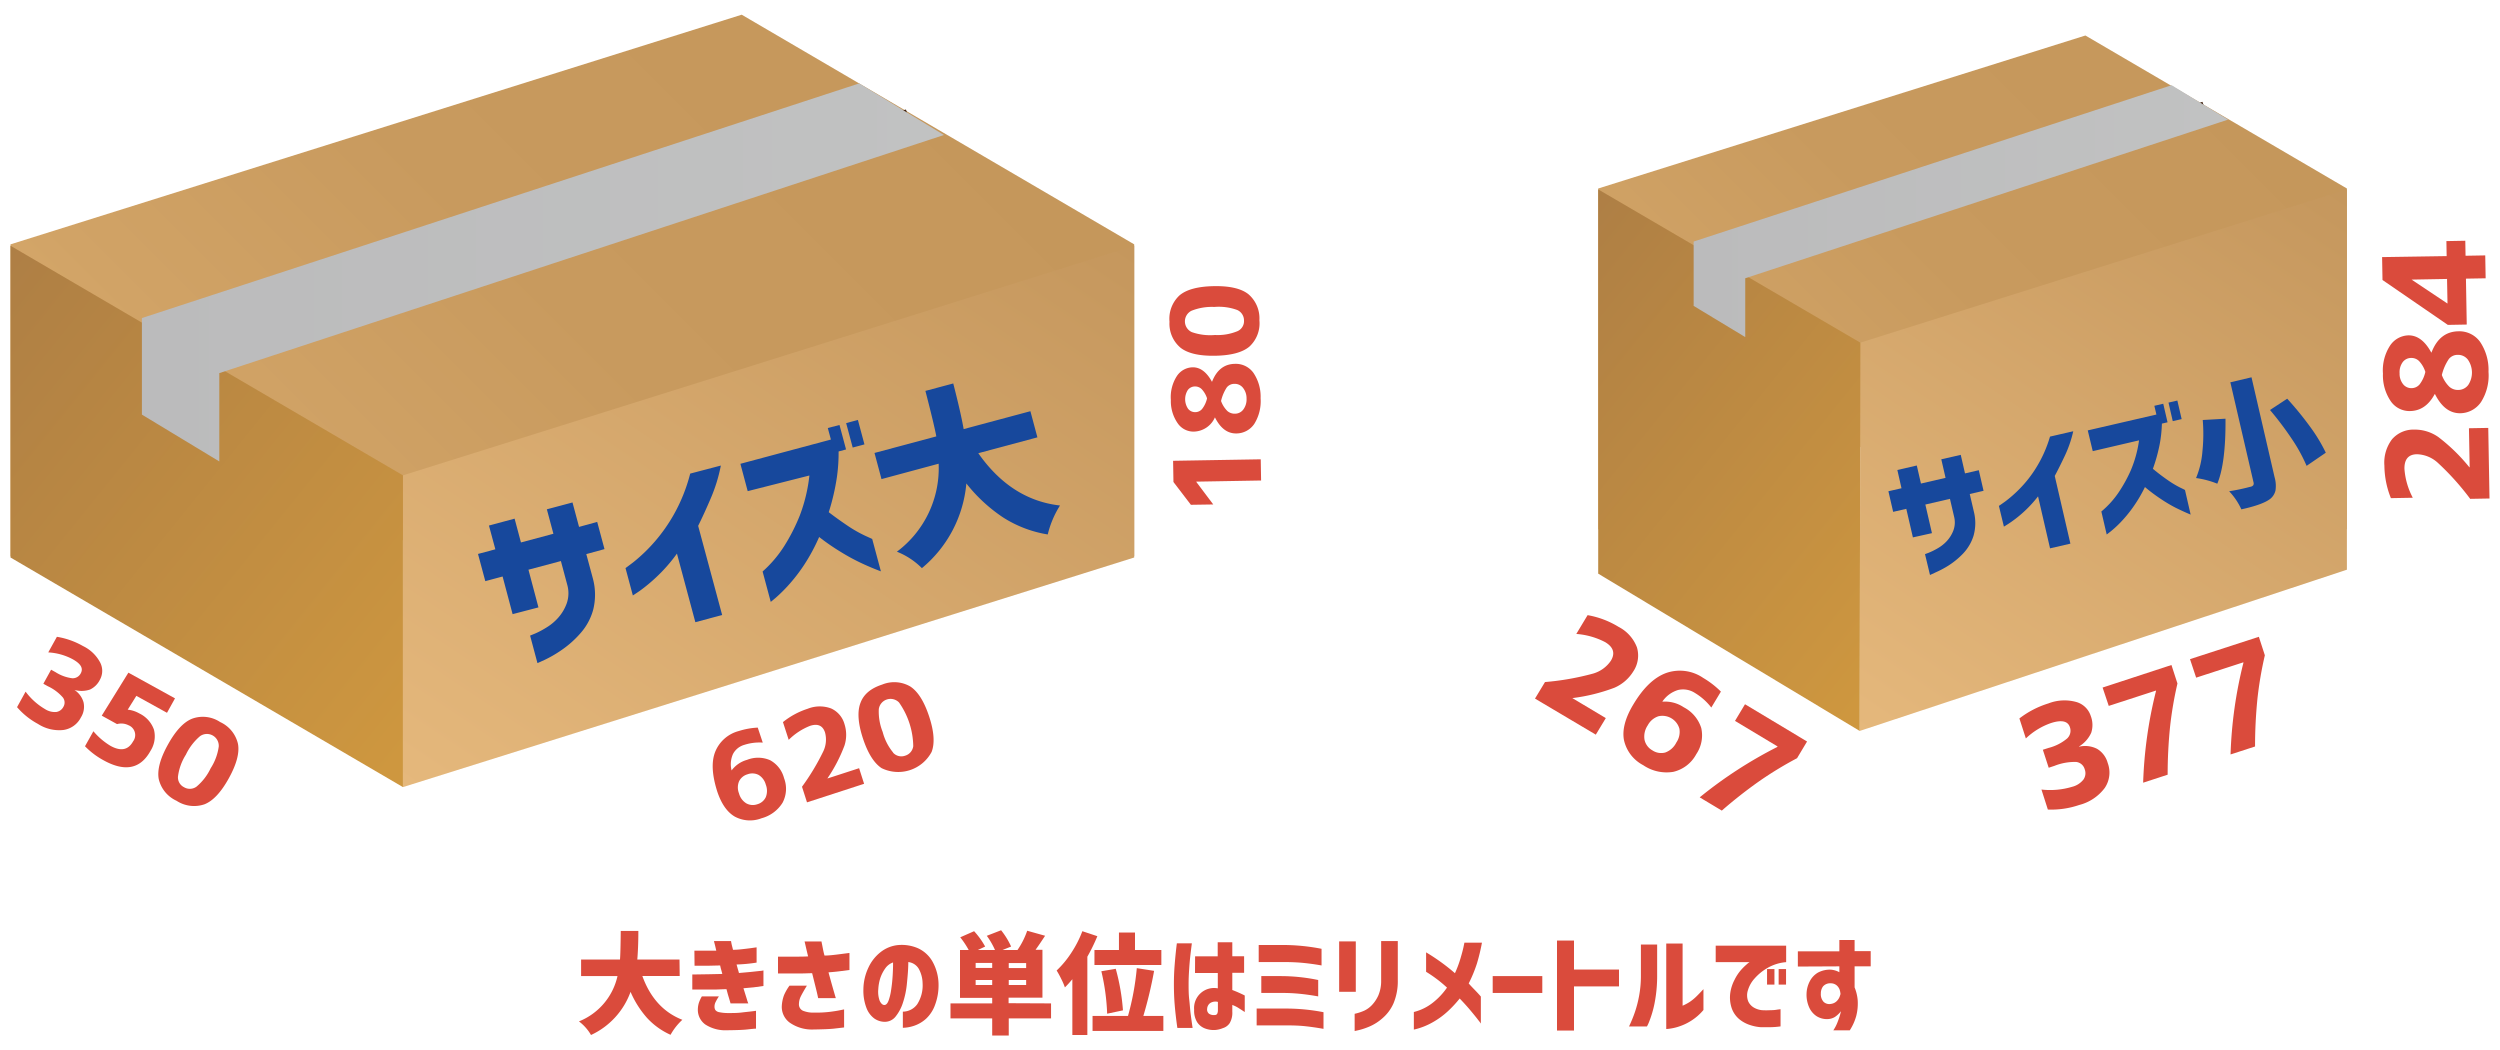 <svg xmlns="http://www.w3.org/2000/svg" xmlns:xlink="http://www.w3.org/1999/xlink" viewBox="0 0 500 210"><defs><style>.cls-1{isolation:isolate;}.cls-2{fill:#da4b3c;}.cls-3{fill:url(#linear-gradient);}.cls-4{fill:url(#linear-gradient-2);}.cls-5{fill:url(#linear-gradient-3);}.cls-12,.cls-6{fill:none;stroke:#3f210e;}.cls-6{stroke-width:0.66px;}.cls-13,.cls-7{mix-blend-mode:multiply;}.cls-7{fill:url(#linear-gradient-4);}.cls-8{fill:#17489c;}.cls-9{fill:url(#linear-gradient-5);}.cls-10{fill:url(#linear-gradient-6);}.cls-11{fill:url(#linear-gradient-7);}.cls-12{stroke-width:0.77px;}.cls-13{fill:url(#linear-gradient-8);}</style><linearGradient id="linear-gradient" x1="42.63" y1="151.81" x2="186.17" y2="8.27" gradientTransform="translate(0.07)" gradientUnits="userSpaceOnUse"><stop offset="0" stop-color="#dfb273"/><stop offset="0.26" stop-color="#d1a366"/><stop offset="0.56" stop-color="#c89a5e"/><stop offset="1" stop-color="#c5975b"/></linearGradient><linearGradient id="linear-gradient-2" x1="102.17" y1="-119.02" x2="205.17" y2="-222.02" gradientTransform="matrix(1, -0.33, 0, 1, 0.05, 324.79)" gradientUnits="userSpaceOnUse"><stop offset="0" stop-color="#e5b87c"/><stop offset="1" stop-color="#c5975d"/></linearGradient><linearGradient id="linear-gradient-3" x1="2729.72" y1="752.8" x2="2832.72" y2="649.8" gradientTransform="matrix(-0.54, -0.33, 0, 1, 1534.03, 324.79)" gradientUnits="userSpaceOnUse"><stop offset="0" stop-color="#ce973f"/><stop offset="1" stop-color="#ad7e45"/></linearGradient><linearGradient id="linear-gradient-4" x1="28.31" y1="54.48" x2="188.72" y2="54.48" gradientTransform="translate(0.07)" gradientUnits="userSpaceOnUse"><stop offset="0" stop-color="#bbbbbc"/><stop offset="1" stop-color="#c1c2c2"/></linearGradient><linearGradient id="linear-gradient-5" x1="339.96" y1="126.28" x2="448.93" y2="17.31" xlink:href="#linear-gradient"/><linearGradient id="linear-gradient-6" x1="376.9" y1="-50.2" x2="463.61" y2="-136.91" xlink:href="#linear-gradient-2"/><linearGradient id="linear-gradient-7" x1="2170.34" y1="544.92" x2="2257.05" y2="458.21" xlink:href="#linear-gradient-3"/><linearGradient id="linear-gradient-8" x1="338.67" y1="42.23" x2="445.55" y2="42.23" xlink:href="#linear-gradient-4"/></defs><title>boxsize</title><g class="cls-1"><g id="レイヤー_1" data-name="レイヤー 1"><path class="cls-2" d="M135.94,195.2h-7.47c1.58,4.38,4.26,7.3,8,8.76a12,12,0,0,0-2.36,3,14.29,14.29,0,0,1-4.74-3.42,19.41,19.41,0,0,1-3.26-5.17A15.17,15.17,0,0,1,118.2,207a9.06,9.06,0,0,0-2.41-2.72,12.74,12.74,0,0,0,7.71-9.07h-7.28v-3.31H124c.07-.84.12-2.75.15-5.71h3.52c0,2.53-.1,4.44-.21,5.71h8.44Z"/><path class="cls-2" d="M138.88,190.13c.88,0,1.63,0,2.25,0h2.12c-.13-.6-.24-1.07-.33-1.4s-.12-.5-.12-.51h3.41a8.71,8.71,0,0,0,.17.86c.07.29.15.58.22.88.87,0,1.66-.1,2.35-.18s1.26-.15,1.7-.22l.67-.09v3.05a31.64,31.64,0,0,1-4,.38c.07.29.15.57.23.85s.17.56.24.85l2.34-.21,1.85-.2a3.1,3.1,0,0,0,.71-.11v3.12l-2,.27-2,.18.69,2.21a5.31,5.31,0,0,0,.28.82h-3.55c-.13-.44-.26-.91-.41-1.39s-.28-1-.4-1.45c-.79,0-1.57.06-2.32.07l-2.17,0h-2.35V194.9l3.24-.05,2.76-.06c-.07-.3-.15-.59-.23-.87a8.34,8.34,0,0,1-.2-.83l-2.5.06h-2.62Zm1.49,9.15h3.41a9.11,9.11,0,0,0-.67,1.15,2,2,0,0,0-.21.91,1.24,1.24,0,0,0,.17.66,1.2,1.2,0,0,0,.69.42,8.63,8.63,0,0,0,1.81.19c1,0,1.92,0,2.77-.11s1.79-.18,2.86-.34v3.57c-.29,0-.87.06-1.76.16s-2.21.14-4,.16a7.38,7.38,0,0,1-4.36-1.14,3.6,3.6,0,0,1-1.51-3.07,4.66,4.66,0,0,1,.22-1.32A7.08,7.08,0,0,1,140.37,199.28Z"/><path class="cls-2" d="M155.6,191.33q1.93,0,3.27,0c.88,0,1.8,0,2.75-.05q-.33-1.35-.51-2.16c-.12-.54-.19-.81-.2-.83h3.39a5.35,5.35,0,0,0,.1.53l.22,1.13c.09.43.18.81.28,1.16.79,0,1.57-.09,2.33-.18l2.66-.34V194l-2.11.27c-.61.08-1.31.14-2.08.2.46,1.69.94,3.41,1.46,5.15h-3.53c-.12-.6-.3-1.35-.52-2.24s-.45-1.81-.68-2.74c-.67,0-1.42.05-2.23.05h-4.6Zm2.3,5.8h3.48c-.5.82-.89,1.5-1.17,2.05a3.53,3.53,0,0,0-.42,1.58,1.39,1.39,0,0,0,1,1.46,5.31,5.31,0,0,0,2,.3,23.11,23.11,0,0,0,3-.13c.91-.11,1.63-.22,2.19-.34l.84-.17v3.61l-2.06.24c-.72.08-2.08.14-4.1.17a7.75,7.75,0,0,1-4.74-1.39,3.9,3.9,0,0,1-1.56-3.32,7.29,7.29,0,0,1,.45-2.17A9.8,9.8,0,0,1,157.9,197.13Z"/><path class="cls-2" d="M184.52,196.66a6.24,6.24,0,0,0-.75-2.87,2.79,2.79,0,0,0-2.11-1.38c0,1.39-.13,2.79-.27,4.21a17.25,17.25,0,0,1-.8,3.91,8.63,8.63,0,0,1-1.51,2.83,2.75,2.75,0,0,1-2.28,1,3.68,3.68,0,0,1-1.92-.65,4.64,4.64,0,0,1-1.54-2,9.63,9.63,0,0,1-.66-3.85,10.38,10.38,0,0,1,1-4.33,8.4,8.4,0,0,1,2.47-3.13,6.68,6.68,0,0,1,3.5-1.39,8.19,8.19,0,0,1,3.88.61,6.39,6.39,0,0,1,2.91,2.59,9.56,9.56,0,0,1,1.27,4.66A11.15,11.15,0,0,1,187,201a7,7,0,0,1-1.76,2.72,6.82,6.82,0,0,1-2.35,1.41,7.5,7.5,0,0,1-2.32.43v-3.23a3.57,3.57,0,0,0,2.88-1.49A7,7,0,0,0,184.52,196.66ZM176.87,201c.33,0,.6-.27.83-.84a10.44,10.44,0,0,0,.53-2.2c.14-.9.24-1.83.3-2.81s.09-1.86.08-2.66a3.17,3.17,0,0,0-1.58,1.22,7.25,7.25,0,0,0-1,2,8.93,8.93,0,0,0-.37,2.11,5.27,5.27,0,0,0,.28,2.35C176.2,200.69,176.5,201,176.87,201Z"/><path class="cls-2" d="M210.21,200.68v3h-8.46v3.42h-3.31v-3.42H190.1v-3h8.34v-1.1H192V190h1.74a17.71,17.71,0,0,0-1.69-2.54l2.77-1.22a15.67,15.67,0,0,1,2.21,3.07l-1.46.69H199a15.19,15.19,0,0,0-1.64-2.84l2.86-1.11a15,15,0,0,1,2,3.26l-1.72.69h3a15.82,15.82,0,0,0,1.94-3.85l3.58,1c-.81,1.24-1.45,2.18-1.91,2.81h1.38v9.58h-6.77v1.1Zm-11.77-7.09v-1h-3.31v1ZM195.13,197h3.31v-1h-3.31Zm10.1-3.39v-1h-3.48v1Zm0,3.39v-1h-3.48v1Z"/><path class="cls-2" d="M216.47,186.24l3,1a36.66,36.66,0,0,1-2,4.1V207h-3V195.84a20.18,20.18,0,0,1-1.49,1.64,13.1,13.1,0,0,0-.73-1.69,18.64,18.64,0,0,0-.92-1.69,19.23,19.23,0,0,0,2.92-3.52A21.55,21.55,0,0,0,216.47,186.24Zm12.2,16.95h4v3H218.51v-3h7.09a53,53,0,0,0,1.76-9.56l3.46.54A83.77,83.77,0,0,1,228.67,203.19ZM218.89,190h4.9V186.5H227V190h5.27v3H218.89Zm5.7,12.07-3.16.67a43,43,0,0,0-1.16-8.49l2.88-.49A42.42,42.42,0,0,1,224.59,202.05Z"/><path class="cls-2" d="M235.37,188.67h3c-.13,1-.24,1.91-.33,2.72s-.16,1.68-.22,2.62-.1,1.85-.1,2.74c0,1,0,2.08.12,3.11s.17,2,.28,2.84.24,1.82.4,2.88h-3.05c-.25-1.75-.42-3.28-.53-4.6s-.16-2.69-.16-4.13.05-2.61.15-3.85S235.16,190.31,235.37,188.67Zm3.65,2.6h4.52v-2.82l2.92,0v2.8h2.36v3.31h-2.36V198a25.05,25.05,0,0,1,2.49,1.1v3.31c-.53-.36-1-.65-1.34-.87a6.38,6.38,0,0,0-1.15-.55v1.33a4.1,4.1,0,0,1-.52,2.3,2.49,2.49,0,0,1-1.35,1A5.08,5.08,0,0,1,243,206a4.9,4.9,0,0,1-2-.31,3.24,3.24,0,0,1-1.56-1.24,4.35,4.35,0,0,1-.61-2.49,4,4,0,0,1,4.73-4.29v-3.07H239ZM243,203a.5.5,0,0,0,.45-.27,1.61,1.61,0,0,0,.13-.7v-1.65a1.94,1.94,0,0,0-1.55.24,1.5,1.5,0,0,0-.6,1.13,1.06,1.06,0,0,0,.38,1A1.74,1.74,0,0,0,243,203Z"/><path class="cls-2" d="M264.7,202.44v3.33c-1.29-.23-2.48-.4-3.58-.52s-2.33-.17-3.71-.17h-6.08v-3.37h6.08A39.32,39.32,0,0,1,264.7,202.44Zm-.39-12.68v3.33c-1.29-.23-2.48-.39-3.58-.5s-2.34-.17-3.72-.18h-5.27V189H257A40.58,40.58,0,0,1,264.31,189.76Zm-.67,6.19v3.33c-1.28-.23-2.48-.4-3.57-.51a34.64,34.64,0,0,0-3.73-.18h-4.08v-3.37h4.08A37.17,37.17,0,0,1,263.64,196Z"/><path class="cls-2" d="M267.83,198.36V188.28h3.33v10.08Zm3.1,4.4a9.94,9.94,0,0,0,1.93-.63A5.14,5.14,0,0,0,274.4,201a6.89,6.89,0,0,0,1.27-1.92,7.33,7.33,0,0,0,.56-3v-7.86h3.33v7.86a11.47,11.47,0,0,1-.85,4.57,8.33,8.33,0,0,1-2.22,3,9.72,9.72,0,0,1-2.61,1.66,13.63,13.63,0,0,1-2.07.7l-.88.2Z"/><path class="cls-2" d="M282.77,205.92V202.4a10,10,0,0,0,3.88-1.93,13.54,13.54,0,0,0,2.75-2.95,26.4,26.4,0,0,0-4.18-3.16v-3.89a40.62,40.62,0,0,1,5.77,4.17,22.38,22.38,0,0,0,1.12-3c.27-.92.47-1.66.59-2.23s.18-.86.18-.87h3.51a38.83,38.83,0,0,1-1,4.15,27.41,27.41,0,0,1-1.65,4c.33.38.72.79,1.16,1.24s.87.91,1.27,1.38v5.4a8.74,8.74,0,0,0-.54-.72c-.35-.47-.86-1.09-1.5-1.86s-1.38-1.58-2.19-2.43a23.25,23.25,0,0,1-2.38,2.56,16,16,0,0,1-3.08,2.23A13.64,13.64,0,0,1,282.77,205.92Z"/><path class="cls-2" d="M298.54,198.59v-3.37h9.92v3.37Z"/><path class="cls-2" d="M311.4,206.11v-18h3.4v5.8h9v3.37h-9v8.83Z"/><path class="cls-2" d="M325.8,205.3a26.74,26.74,0,0,0,1.2-2.93,23.12,23.12,0,0,0,.83-3.25,21.87,21.87,0,0,0,.35-4.11V188.9h3.25V195a28.38,28.38,0,0,1-.53,5.71,21,21,0,0,1-1,3.45,7.38,7.38,0,0,1-.51,1.13ZM340.69,202a10.57,10.57,0,0,1-2.41,2.12,10.75,10.75,0,0,1-2.36,1.14,9.7,9.7,0,0,1-1.88.46,5.44,5.44,0,0,1-.79.08v-17.1h3.27v12.44a9.52,9.52,0,0,0,1.4-.74,9.16,9.16,0,0,0,1.35-1.1c.43-.42.9-.91,1.42-1.47Z"/><path class="cls-2" d="M357.23,189.14v3.29a8.85,8.85,0,0,0-3.68,1.13,10.18,10.18,0,0,0-2.6,2.1A6,6,0,0,0,349.6,198a3.29,3.29,0,0,0,.07,2.33,2.82,2.82,0,0,0,1.26,1.27,4,4,0,0,0,1.49.44,15.13,15.13,0,0,0,1.65,0q.8,0,1.41-.12l.63-.08v3.44a16.83,16.83,0,0,1-2.08.16c-.6,0-1.23,0-1.87,0a8.79,8.79,0,0,1-2.11-.42,6.58,6.58,0,0,1-2.18-1.17,5.08,5.08,0,0,1-1.5-2.13,6.7,6.7,0,0,1-.29-3.28,8.05,8.05,0,0,1,.83-2.48A8.87,8.87,0,0,1,348.2,194a11.46,11.46,0,0,1,1.19-1.17,2.94,2.94,0,0,1,.54-.41h-6.79v-3.29Zm-3.82,7.78v-3.1h1.48v3.1Zm2.32,0v-3.1h1.48v3.1Z"/><path class="cls-2" d="M359.57,193.31v-3.05h8.3V188h3.05v2.22h3.22v3.05h-3.22v4.21a8.7,8.7,0,0,1,.62,2.58,10.06,10.06,0,0,1-.3,3.16,10.31,10.31,0,0,1-1.29,2.85h-3.29a7.9,7.9,0,0,0,.84-1.61c.23-.59.4-1.09.52-1.52s.17-.66.17-.69a5.33,5.33,0,0,1-1.22,1.15,3,3,0,0,1-1.49.42,3.87,3.87,0,0,1-2.17-.59,4.13,4.13,0,0,1-1.48-1.77,6.19,6.19,0,0,1-.52-2.73,5.68,5.68,0,0,1,.65-2.48,4.26,4.26,0,0,1,1.63-1.73,5.08,5.08,0,0,1,2.54-.59,4.25,4.25,0,0,1,1.05.21,3.32,3.32,0,0,1,.69.31v-1.18Zm8.53,5.48a3.87,3.87,0,0,0-.19-.91,2.23,2.23,0,0,0-.5-.74,1.83,1.83,0,0,0-1.28-.48,1.88,1.88,0,0,0-1.53.63,2.33,2.33,0,0,0-.43,1.41,2.25,2.25,0,0,0,.56,1.68,1.66,1.66,0,0,0,1.46.4,2,2,0,0,0,1.22-.62,2.46,2.46,0,0,0,.55-.9C368.05,199,368.1,198.82,368.1,198.79Z"/><polygon class="cls-3" points="148.34 2.94 2.1 48.87 2.1 111.22 148.34 105.29 148.34 105.29 226.84 111.22 226.84 48.87 148.34 2.94"/><polygon class="cls-4" points="226.84 111.5 80.59 157.42 80.59 95.07 226.84 49.15 226.84 111.5"/><polygon class="cls-5" points="2.1 111.5 80.59 157.42 80.59 95.07 2.1 49.15 2.1 111.5"/><line class="cls-6" x1="36.41" y1="69.22" x2="181.29" y2="22.21"/><polygon class="cls-7" points="43.86 92.29 28.38 82.92 28.38 63.61 171.84 16.68 188.79 27 43.86 74.62 43.86 82.92 43.86 92.29"/><path class="cls-2" d="M7.6,144.79a14.76,14.76,0,0,1-4.19-3.36l1.71-3.1a13,13,0,0,0,3.9,3.5,3.62,3.62,0,0,0,2.21.57,1.9,1.9,0,0,0,1.43-1,1.67,1.67,0,0,0-.09-1.91,9,9,0,0,0-3-2.24l-.9-.5,1.55-2.81.9.5a8.08,8.08,0,0,0,3.32,1.21,1.8,1.8,0,0,0,1.72-1c.54-1,0-1.92-1.69-2.84a11.71,11.71,0,0,0-4.82-1.33l1.73-3.12a15.54,15.54,0,0,1,5.22,1.85A7.58,7.58,0,0,1,20,132.44a3.62,3.62,0,0,1,0,3.47,4.22,4.22,0,0,1-2,2,5.32,5.32,0,0,1-3.11.08l0,0a4.39,4.39,0,0,1,1.82,2.48,4,4,0,0,1-.52,3A4.66,4.66,0,0,1,12.65,146,7.82,7.82,0,0,1,7.6,144.79Z"/><path class="cls-2" d="M27.85,142.68a5.69,5.69,0,0,1,2.94,3.25,5.41,5.41,0,0,1-.7,4.26q-3,5.42-9.41,1.85A15.37,15.37,0,0,1,17,149.25l1.68-3a13.73,13.73,0,0,0,3.42,2.92q3.07,1.7,4.51-.88a2.11,2.11,0,0,0-.93-3.25,3.17,3.17,0,0,0-2.27-.22l-3.06-1.69,5.33-8.6L35,139.67l-1.6,2.89-6.13-3.39-1.73,2.77.07,0A5.89,5.89,0,0,1,27.85,142.68Z"/><path class="cls-2" d="M38.45,143.73a6.25,6.25,0,0,1,5.58.68,6.36,6.36,0,0,1,3.57,4.39q.48,2.67-1.84,6.86c-1.54,2.79-3.16,4.52-4.84,5.19a6.4,6.4,0,0,1-5.62-.7,6.35,6.35,0,0,1-3.56-4.38c-.31-1.79.3-4.07,1.85-6.86S36.75,144.39,38.45,143.73ZM35.6,155.28a2.18,2.18,0,0,0,1.2,2.16,2.26,2.26,0,0,0,2.5-.11,10.75,10.75,0,0,0,2.83-3.67,10.69,10.69,0,0,0,1.62-4.35A2.37,2.37,0,0,0,40,147.24a11.11,11.11,0,0,0-2.82,3.69A10.64,10.64,0,0,0,35.6,155.28Z"/><path class="cls-2" d="M151.55,145.52l1,3a9.86,9.86,0,0,0-3.68.45,3.69,3.69,0,0,0-2.27,1.83,5,5,0,0,0-.28,3.29h0a5.74,5.74,0,0,1,3.09-2.12,6,6,0,0,1,4.61.07,5.71,5.71,0,0,1,2.79,3.59,5.94,5.94,0,0,1-.3,4.92,7.1,7.1,0,0,1-4.2,3.1,6.39,6.39,0,0,1-5.37-.34q-2.29-1.34-3.52-5.1c-1-3.2-1.17-5.81-.39-7.82a7,7,0,0,1,4.75-4.19A14.83,14.83,0,0,1,151.55,145.52Zm-.12,15.34a2.67,2.67,0,0,0,1.73-1.43,3.41,3.41,0,0,0,0-2.5,3.23,3.23,0,0,0-1.43-1.94,2.75,2.75,0,0,0-2.23-.13,2.7,2.7,0,0,0-1.7,1.43,3.21,3.21,0,0,0,0,2.39,3.32,3.32,0,0,0,1.48,2A2.68,2.68,0,0,0,151.43,160.86Z"/><path class="cls-2" d="M165.51,155.64v.05l6.31-2.05,1,3.12-11.42,3.71-1-3.12a45.8,45.8,0,0,0,4.26-7.08,5.46,5.46,0,0,0,.35-3.76c-.45-1.4-1.46-1.84-3-1.34a12.59,12.59,0,0,0-4.27,2.8l-1.15-3.55a15.36,15.36,0,0,1,4.95-2.67,6.5,6.5,0,0,1,4.68-.06,4.85,4.85,0,0,1,2.68,3.14,7,7,0,0,1,0,4.27A30.77,30.77,0,0,1,165.51,155.64Z"/><path class="cls-2" d="M172.11,140.54c.63-1.69,2.07-2.89,4.31-3.62a6.37,6.37,0,0,1,5.64.38c1.53,1,2.78,3,3.77,6s1.15,5.4.49,7.09a7.57,7.57,0,0,1-10,3.24c-1.51-1-2.77-3-3.75-6S171.44,142.23,172.11,140.54Zm6.51,10a2.22,2.22,0,0,0,2.4.6,2.28,2.28,0,0,0,1.63-1.91,15.59,15.59,0,0,0-2.84-8.73,2.37,2.37,0,0,0-4.05,1.32,11,11,0,0,0,.78,4.58A10.63,10.63,0,0,0,178.62,150.5Z"/><path class="cls-8" d="M102.52,122.83l-2-7.53-3.46.93-1.46-5.44,3.47-.93-1.28-4.75,5.13-1.38,1.27,4.76,6.49-1.74-1.31-4.89,5.13-1.37,1.31,4.89,3.63-1,1.46,5.44-3.64,1,1.28,4.75a12.44,12.44,0,0,1,.1,6.37,11.74,11.74,0,0,1-2.64,4.81,20.07,20.07,0,0,1-3.79,3.33,24,24,0,0,1-3.31,1.91l-1.41.63-1.47-5.5,1-.41a17.24,17.24,0,0,0,2.26-1.2,10.18,10.18,0,0,0,2.39-2,8.85,8.85,0,0,0,1.68-2.85,6.16,6.16,0,0,0,.1-3.7l-1.27-4.75-6.49,1.73,2,7.54Z"/><path class="cls-8" d="M144.17,93.11a32,32,0,0,1-2,6.51q-1.35,3.16-2.54,5.55L144.43,123l-5.36,1.44-3.68-13.72a31.85,31.85,0,0,1-4.13,4.71,32.3,32.3,0,0,1-3.36,2.78c-.87.58-1.31.88-1.33.88l-1.47-5.47s.54-.39,1.55-1.16a33,33,0,0,0,8-9.35,33.55,33.55,0,0,0,3.39-8.39Z"/><path class="cls-8" d="M149.54,98.23l-1.46-5.47,18.1-4.85-.62-2.31L167.9,85l1.31,4.89-1.49.4a34.63,34.63,0,0,1-.34,5.15,44.59,44.59,0,0,1-1.63,7c1.38,1.06,2.72,2,4,2.86a26,26,0,0,0,3.31,1.86l1.38.63,1.74,6.48c-1.46-.55-2.8-1.12-4-1.69a40.37,40.37,0,0,1-4-2.18,44.07,44.07,0,0,1-4.35-3,37.39,37.39,0,0,1-3,5.57,33.64,33.64,0,0,1-3.17,4.1,31.06,31.06,0,0,1-2.51,2.48c-.65.55-1,.83-1,.83l-1.63-6.08a24,24,0,0,0,4.33-5.09,37.64,37.64,0,0,0,3.11-6.11,32.15,32.15,0,0,0,1.92-8Zm21-8.72-1.31-4.89,2.35-.63,1.31,4.89Z"/><path class="cls-8" d="M207.48,87.47l-11.82,3.17Q202.22,100,212,101.1a19.29,19.29,0,0,0-2.45,5.79,23.45,23.45,0,0,1-8.94-3.41,31.64,31.64,0,0,1-7.34-6.79,24.8,24.8,0,0,1-8.89,16.94,14.67,14.67,0,0,0-5-3.29,20.85,20.85,0,0,0,8.35-17.6L176.3,95.82l-1.4-5.23,12.36-3.31q-.36-2.06-2.18-9.1l5.57-1.49q1.54,6,2.08,9.13l13.35-3.58Z"/><path class="cls-2" d="M234.69,96.4l-.07-4.24,17.53-.3.07,4.24-13,.23v0l3.43,4.56-4.47.07Z"/><path class="cls-2" d="M238.56,73.46q2.26,0,3.84,2.91h0q1.37-3.54,4.56-3.6a4.34,4.34,0,0,1,3.71,1.78,8.46,8.46,0,0,1,1.45,5.09,8.57,8.57,0,0,1-1.27,5.15,4.35,4.35,0,0,1-3.65,1.9q-2.62,0-4.23-3.25H243a4.73,4.73,0,0,1-4.19,2.88,3.82,3.82,0,0,1-3.26-1.65A7.75,7.75,0,0,1,234.17,80a7.77,7.77,0,0,1,1.18-4.75A3.89,3.89,0,0,1,238.56,73.46Zm2.85,6.21a4.91,4.91,0,0,0-1.08-1.85,1.89,1.89,0,0,0-1.33-.53,1.79,1.79,0,0,0-1.44.72,3.42,3.42,0,0,0,.06,3.75,1.79,1.79,0,0,0,1.47.67,1.77,1.77,0,0,0,1.33-.64A5.3,5.3,0,0,0,241.41,79.67Zm2.8.53a5.41,5.41,0,0,0,1.26,2,2.22,2.22,0,0,0,1.52.54,2.07,2.07,0,0,0,1.69-.86,3.39,3.39,0,0,0,.63-2.17,3.34,3.34,0,0,0-.71-2.14,2.07,2.07,0,0,0-1.71-.8,1.93,1.93,0,0,0-1.53.71A8.4,8.4,0,0,0,244.21,80.2Z"/><path class="cls-2" d="M236.1,69.54a6.27,6.27,0,0,1-2.2-5.18,6.38,6.38,0,0,1,2-5.28c1.39-1.18,3.68-1.79,6.86-1.85s5.5.48,6.92,1.61a6.36,6.36,0,0,1,2.2,5.21,6.32,6.32,0,0,1-2,5.27q-2.08,1.75-6.86,1.83T236.1,69.54Zm11.43-3.32a2.19,2.19,0,0,0,1.27-2.12A2.28,2.28,0,0,0,247.45,62a10.74,10.74,0,0,0-4.59-.61,10.91,10.91,0,0,0-4.58.77,2.37,2.37,0,0,0,.07,4.26A11.11,11.11,0,0,0,243,67,10.36,10.36,0,0,0,247.53,66.22Z"/><path class="cls-2" d="M314.47,139.62l0,0,6.69,4-2,3.31L307,139.72l2-3.31a53.18,53.18,0,0,0,9.57-1.68,6.45,6.45,0,0,0,3.61-2.59q1.34-2.22-1.14-3.71a14.8,14.8,0,0,0-5.78-1.64l2.26-3.76a17.65,17.65,0,0,1,6.19,2.34,7.68,7.68,0,0,1,3.68,4.11,5.71,5.71,0,0,1-.73,4.8,8.26,8.26,0,0,1-3.81,3.28A36.45,36.45,0,0,1,314.47,139.62Z"/><path class="cls-2" d="M344.18,138.32l-1.92,3.19A11.78,11.78,0,0,0,339,138.6a4.36,4.36,0,0,0-3.39-.6,5.82,5.82,0,0,0-3.12,2.29l0,.05a6.67,6.67,0,0,1,4.25,1.11,7.07,7.07,0,0,1,3.51,4.15,6.71,6.71,0,0,1-1,5.24,7,7,0,0,1-4.6,3.53,8.29,8.29,0,0,1-6-1.33,7.48,7.48,0,0,1-3.85-5c-.39-2,.22-4.4,1.82-7.07q3-5.07,6.64-6.38a8.28,8.28,0,0,1,7.39,1A17.73,17.73,0,0,1,344.18,138.32Zm-13.72,11.74a3.16,3.16,0,0,0,2.6.44,4,4,0,0,0,2.21-2,3.76,3.76,0,0,0,.61-2.76,3.54,3.54,0,0,0-4.18-2.49,3.73,3.73,0,0,0-2.15,1.81,4,4,0,0,0-.65,2.87A3.16,3.16,0,0,0,330.46,150.06Z"/><path class="cls-2" d="M349,140.85l12.41,7.45-2,3.34a73.15,73.15,0,0,0-7.52,4.57,93,93,0,0,0-7.53,5.91l-4.42-2.65a86.55,86.55,0,0,1,15.52-10.08l.05-.1L347,144.18Z"/><path class="cls-2" d="M415.83,161a17.26,17.26,0,0,1-6.26.91l-1.28-4a15.3,15.3,0,0,0,6.14-.55,4.18,4.18,0,0,0,2.26-1.45,2.22,2.22,0,0,0,.25-2.06,2,2,0,0,0-1.72-1.46,11,11,0,0,0-4.33.78l-1.15.38-1.17-3.6,1.16-.37a9.35,9.35,0,0,0,3.69-1.88,2.11,2.11,0,0,0,.56-2.26q-.6-1.86-3.81-.82a13.84,13.84,0,0,0-5,3.07l-1.29-4a18.3,18.3,0,0,1,5.78-3,8.9,8.9,0,0,1,5.49-.32,4.25,4.25,0,0,1,3,2.82,5,5,0,0,1,.09,3.37,6.2,6.2,0,0,1-2.43,2.73v.05a5.28,5.28,0,0,1,3.61.43,4.72,4.72,0,0,1,2.12,2.82,5.48,5.48,0,0,1-.59,5A9.23,9.23,0,0,1,415.83,161Z"/><path class="cls-2" d="M420.52,137.51,434.29,133l1.2,3.7a73.35,73.35,0,0,0-1.48,8.68,95.37,95.37,0,0,0-.48,9.56l-4.9,1.6a86.29,86.29,0,0,1,2.57-18.33l0-.1-9.45,3.07Z"/><path class="cls-2" d="M438,131.83l13.77-4.47,1.2,3.7a73.19,73.19,0,0,0-1.48,8.67,95.58,95.58,0,0,0-.48,9.57l-4.9,1.59a86.11,86.11,0,0,1,2.57-18.32l0-.11-9.45,3.07Z"/><path class="cls-2" d="M493.87,93.45h.06l-.14-7.8,3.86-.07.25,14.12-3.86.07a52.07,52.07,0,0,0-6.5-7.23,6.45,6.45,0,0,0-4.11-1.69c-1.73,0-2.58,1-2.54,2.94a14.56,14.56,0,0,0,1.67,5.76l-4.38.08a17.8,17.8,0,0,1-1.3-6.49,7.72,7.72,0,0,1,1.53-5.29,5.67,5.67,0,0,1,4.46-1.93,8.21,8.21,0,0,1,4.8,1.49A36,36,0,0,1,493.87,93.45Z"/><path class="cls-2" d="M481.72,67.07q2.67,0,4.53,3.43h.05q1.6-4.17,5.36-4.24A5.12,5.12,0,0,1,496,68.35a10,10,0,0,1,1.7,6,9.91,9.91,0,0,1-1.49,6.05A5.11,5.11,0,0,1,492,82.65q-3.09,0-5-3.83h-.06c-1.19,2.22-2.83,3.36-4.93,3.39a4.55,4.55,0,0,1-3.84-1.94,9.2,9.2,0,0,1-1.58-5.55A9.07,9.07,0,0,1,478,69.14,4.56,4.56,0,0,1,481.72,67.07Zm3.35,7.31a5.62,5.62,0,0,0-1.26-2.17,2.16,2.16,0,0,0-1.57-.62,2.1,2.1,0,0,0-1.7.84,3.4,3.4,0,0,0-.62,2.23,3.33,3.33,0,0,0,.7,2.18,2.09,2.09,0,0,0,1.72.79,2.12,2.12,0,0,0,1.58-.75A6.34,6.34,0,0,0,485.07,74.38Zm3.3.63a6.4,6.4,0,0,0,1.49,2.33,2.56,2.56,0,0,0,1.79.65,2.49,2.49,0,0,0,2-1,4.5,4.5,0,0,0-.09-5.08,2.46,2.46,0,0,0-2-.94,2.24,2.24,0,0,0-1.79.83A9.85,9.85,0,0,0,488.37,75Z"/><path class="cls-2" d="M489.33,51.22l-.05-3,3.78-.07.05,3,3.94-.07.08,4.58-3.94.07.16,9.18-3.78.07L476.5,56l-.08-4.58Zm.08,4.57-7.09.13v0l7.12,4.76h.06Z"/><polygon class="cls-9" points="417.08 7.1 319.64 37.7 319.64 105.89 417.08 75.29 417.08 75.29 469.38 105.89 469.38 37.7 417.08 7.1"/><polygon class="cls-10" points="469.38 113.94 371.94 146.19 372.06 68.53 469.38 37.88 469.38 113.94"/><polygon class="cls-11" points="319.64 114.73 371.94 146.19 372.06 68.53 319.64 37.88 319.64 114.73"/><line class="cls-12" x1="344.08" y1="52.05" x2="440.61" y2="20.73"/><polygon class="cls-13" points="349.05 67.42 338.73 61.18 338.73 48.31 434.32 17.04 445.62 23.92 349.05 55.65 349.05 61.18 349.05 67.42"/><path class="cls-8" d="M382.58,107.48l-1.32-5.71-2.63.6-.95-4.12,2.62-.6L379.47,94l3.89-.9.83,3.61,4.92-1.14-.85-3.71,3.89-.89.85,3.71,2.76-.64.95,4.12-2.76.64.84,3.6a9.32,9.32,0,0,1-.09,4.78,9.14,9.14,0,0,1-2.11,3.56,15.67,15.67,0,0,1-2.94,2.4,19.58,19.58,0,0,1-2.53,1.34L386,115l-1-4.17.74-.28a14.1,14.1,0,0,0,1.73-.85,7.75,7.75,0,0,0,1.85-1.44,6.61,6.61,0,0,0,1.33-2.1,4.62,4.62,0,0,0,.18-2.78l-.84-3.61-4.92,1.14,1.32,5.72Z"/><path class="cls-8" d="M414.65,86.25A23.42,23.42,0,0,1,413,91.08q-1.1,2.34-2.05,4.11l3.13,13.54-4.07.94-2.4-10.4a24.52,24.52,0,0,1-3.22,3.43,24,24,0,0,1-2.61,2l-1,.63-1-4.15s.42-.28,1.19-.83a24.82,24.82,0,0,0,2.88-2.51,23.79,23.79,0,0,0,3.39-4.31A25,25,0,0,0,410,87.32Z"/><path class="cls-8" d="M418.55,90.23l-1-4.15,13.73-3.17-.41-1.75,1.78-.41.86,3.71-1.13.26a26.7,26.7,0,0,1-.39,3.86,33.33,33.33,0,0,1-1.41,5.18c1,.84,2,1.59,2.95,2.25A20.12,20.12,0,0,0,436,97.5c.67.32,1,.49,1,.51l1.13,4.91c-1.08-.45-2.07-.91-3-1.37a29.33,29.33,0,0,1-2.95-1.75,33.52,33.52,0,0,1-3.19-2.39,28.44,28.44,0,0,1-2.43,4.1,26,26,0,0,1-2.49,3,21.64,21.64,0,0,1-1.95,1.79l-.78.6-1.07-4.6a18.33,18.33,0,0,0,3.39-3.72,28.67,28.67,0,0,0,2.5-4.51,23.73,23.73,0,0,0,1.65-6Zm16-6-.85-3.71,1.77-.41.86,3.71Z"/><path class="cls-8" d="M440.55,84l4.55-.26q.07,8.91-1.64,13a17.87,17.87,0,0,0-4.25-1.13,17.49,17.49,0,0,0,1.28-5.39A34,34,0,0,0,440.55,84Zm5.52-7.54,4.23-1,4.62,20a6.2,6.2,0,0,1,.18,2.62A3,3,0,0,1,454,99.81c-1,.75-2.88,1.44-5.73,2.06a13.19,13.19,0,0,0-2.44-3.62,40.15,40.15,0,0,0,4.22-.89.93.93,0,0,0,.6-.31.73.73,0,0,0,.05-.6ZM454,82l3.44-2.26A64.64,64.64,0,0,1,462,85.32a32.5,32.5,0,0,1,3.16,5.22l-3.84,2.63a32,32,0,0,0-2.93-5.35A63.9,63.9,0,0,0,454,82Z"/></g></g></svg>